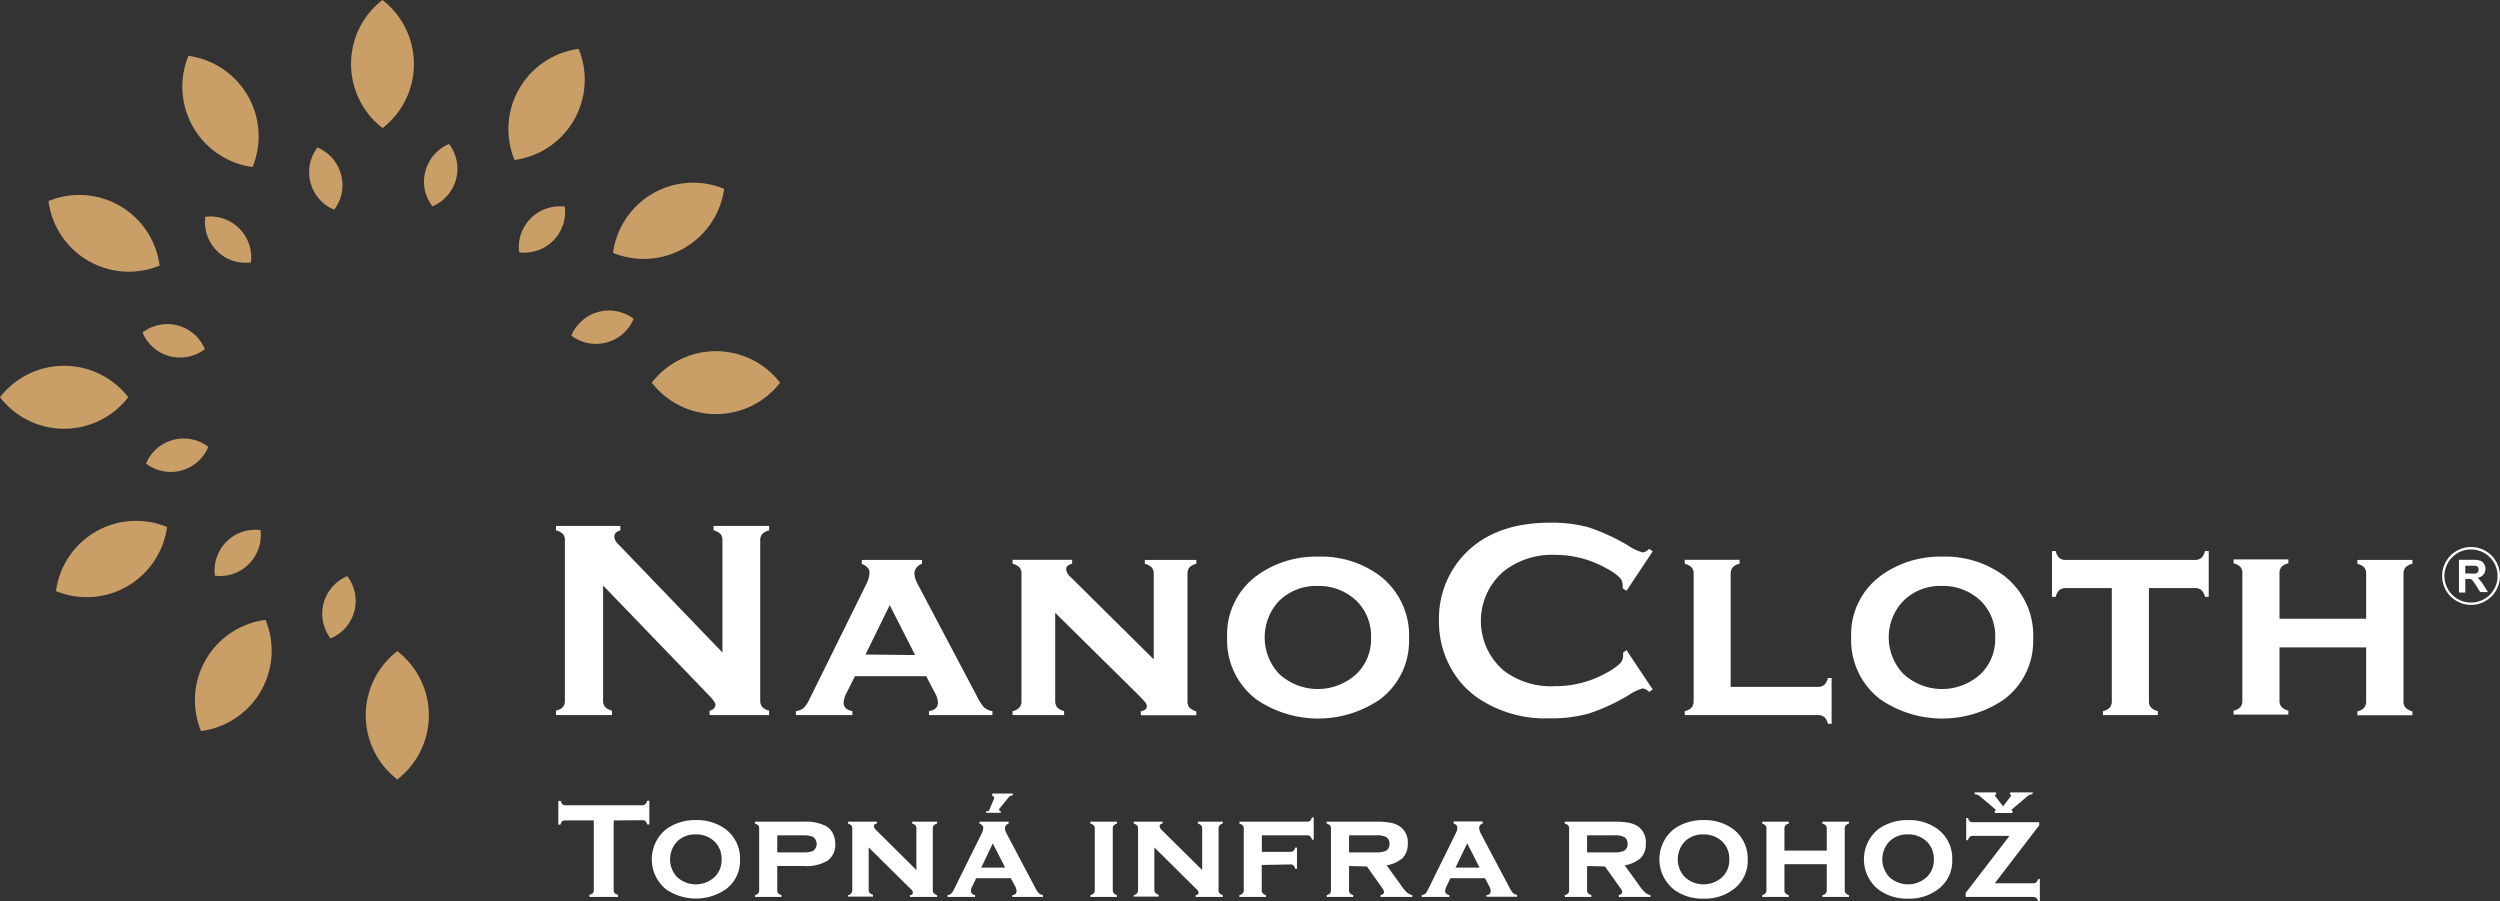<svg xmlns="http://www.w3.org/2000/svg" viewBox="0 0 236.28 85.18"><rect x="0" y="0" width="236.28" height="85.18" fill="#333333" stroke="none"/><defs><style>.cls-1{fill:#ca9e67;}.cls-2{fill:#fff;}</style></defs><g id="Layer_2" data-name="Layer 2"><g id="Layer_1-2" data-name="Layer 1"><path class="cls-1" d="M37.55,61.54a7.66,7.66,0,0,1,0,12.13,7.66,7.66,0,0,1,0-12.13ZM25.1,58.59A7.65,7.65,0,0,1,19,69.09a7.65,7.65,0,0,1,6.07-10.5Zm-9.31-8.78a7.67,7.67,0,0,1-10.5,6.06,7.64,7.64,0,0,1,10.5-6.06ZM12.12,37.54A7.65,7.65,0,0,1,0,37.54a7.67,7.67,0,0,1,12.12,0Zm3-12.45A7.66,7.66,0,0,1,4.58,19a7.66,7.66,0,0,1,10.5,6.06Zm8.79-9.3A7.66,7.66,0,0,1,17.81,5.28a7.67,7.67,0,0,1,6.06,10.51Zm12.27-3.67A7.65,7.65,0,0,1,36.14,0a7.65,7.65,0,0,1,0,12.12Zm12.45,3a7.65,7.65,0,0,1,6.06-10.5,7.66,7.66,0,0,1-6.06,10.5Zm9.31,8.78a7.64,7.64,0,0,1,10.5-6.05,7.67,7.67,0,0,1-10.5,6.05Zm3.66,12.27a7.66,7.66,0,0,1,12.13,0,7.68,7.68,0,0,1-12.13,0Z"/><path class="cls-1" d="M31.59,19.82a3.78,3.78,0,0,1-2.24-2.55A3.84,3.84,0,0,1,30,13.94a3.84,3.84,0,0,1,2.23,2.55,3.79,3.79,0,0,1-.65,3.33Zm9.28-.32a3.8,3.8,0,0,1-.66-3.34,3.84,3.84,0,0,1,2.23-2.55,3.85,3.85,0,0,1-1.57,5.89Zm8.2,4.35a3.8,3.8,0,0,1,1.09-3.21,3.87,3.87,0,0,1,3.22-1.11,3.86,3.86,0,0,1-4.31,4.32ZM54,31.72a3.82,3.82,0,0,1,2.56-2.24,3.88,3.88,0,0,1,3.33.65A3.86,3.86,0,0,1,54,31.72ZM32.82,54.45a3.84,3.84,0,0,1-1.58,5.89,3.86,3.86,0,0,1,1.58-5.89Zm-8.2-4.35a3.86,3.86,0,0,1-4.31,4.31,3.85,3.85,0,0,1,4.31-4.31Zm-4.93-7.87a3.84,3.84,0,0,1-5.89,1.58,3.86,3.86,0,0,1,5.89-1.58ZM19.36,33a3.85,3.85,0,0,1-5.89-1.57A3.84,3.84,0,0,1,19.36,33Zm4.36-8.2a3.81,3.81,0,0,1-3.22-1.09,3.86,3.86,0,0,1-1.1-3.22,3.87,3.87,0,0,1,4.32,4.31Z"/><path class="cls-2" d="M57,55.34V66.2a.89.89,0,0,0,.19.62,1.35,1.35,0,0,0,.65.34v.42H52.55v-.42a1.34,1.34,0,0,0,.66-.34.94.94,0,0,0,.18-.62V51.08a.91.91,0,0,0-.18-.61,1.34,1.34,0,0,0-.66-.34v-.42h6.08v.42q-.57.15-.57.6a1.07,1.07,0,0,0,.37.7l9.85,10.24V51.08a.91.91,0,0,0-.18-.61,1.34,1.34,0,0,0-.66-.34v-.42h5.25v.42a1.35,1.35,0,0,0-.65.34.91.91,0,0,0-.19.61V66.2a.94.94,0,0,0,.19.62,1.35,1.35,0,0,0,.65.34v.42H67.07v-.42q.54-.12.54-.57c0-.17-.21-.47-.64-.91Z"/><path class="cls-2" d="M87.54,63.91H80.8L80,65.51a2.29,2.29,0,0,0-.27.9c0,.42.28.69.83.8v.37H75.22v-.37a1.37,1.37,0,0,0,.74-.3,3.3,3.3,0,0,0,.57-.88L81.88,55.2a2.53,2.53,0,0,0,.3-1.08c0-.35-.24-.63-.73-.83v-.37h5.69v.37a1,1,0,0,0-.72.89,2.43,2.43,0,0,0,.33,1.06l5.55,10.5A4.53,4.53,0,0,0,93,66.85a1.53,1.53,0,0,0,.8.36v.37h-6v-.37c.56-.1.85-.36.85-.8a2.23,2.23,0,0,0-.33-1Zm-1.05-2-2.4-4.72L81.8,61.86Z"/><path class="cls-2" d="M99.73,57.92v8.31a1,1,0,0,0,.19.63,1.46,1.46,0,0,0,.65.35v.37H95.7v-.37a1.24,1.24,0,0,0,.65-.34.93.93,0,0,0,.19-.63v-12a.91.91,0,0,0-.18-.61,1.39,1.39,0,0,0-.66-.35v-.37h5.63v.37q-.57.14-.57.51a1.12,1.12,0,0,0,.41.73l7.87,7.8V54.25a.9.9,0,0,0-.19-.62,1.27,1.27,0,0,0-.65-.34v-.37h4.87v.37a1.31,1.31,0,0,0-.66.34,1,1,0,0,0-.18.62v12a.94.94,0,0,0,.18.62,1.49,1.49,0,0,0,.66.36v.37h-5.25v-.37q.57-.12.57-.48a.64.64,0,0,0-.15-.38c-.11-.13-.35-.38-.72-.76Z"/><path class="cls-2" d="M124.55,52.61a9.3,9.3,0,0,1,5.83,1.78,7.11,7.11,0,0,1,2.79,6,6.88,6.88,0,0,1-2.79,5.74,10.34,10.34,0,0,1-11.6,0,7,7,0,0,1-2.8-5.86,6.89,6.89,0,0,1,2.8-5.86A9.48,9.48,0,0,1,124.55,52.61Zm0,2.77a5,5,0,0,0-3.7,1.45,5.06,5.06,0,0,0,0,6.82,5.39,5.39,0,0,0,7.4,0,4.55,4.55,0,0,0,1.33-3.34,4.67,4.67,0,0,0-1.33-3.48A5.13,5.13,0,0,0,124.57,55.38Z"/><path class="cls-2" d="M153.72,61.44l2.48,3.72-.34.24a1,1,0,0,0-.6-.34,4.57,4.57,0,0,0-1.32.63,18.45,18.45,0,0,1-3.79,1.75,13.07,13.07,0,0,1-3.66.45,11.38,11.38,0,0,1-6.93-2A8.39,8.39,0,0,1,137.05,63,9,9,0,0,1,136,58.64,8.81,8.81,0,0,1,137.88,53q2.87-3.6,8.63-3.6a13.25,13.25,0,0,1,3.63.44,18.8,18.8,0,0,1,3.8,1.76,4.54,4.54,0,0,0,1.32.61,1,1,0,0,0,.6-.34l.34.24-2.48,3.73-.36-.24a2.47,2.47,0,0,0,0-.35,1,1,0,0,0-.33-.71,5.16,5.16,0,0,0-1.16-.8,9.86,9.86,0,0,0-4.91-1.3A7.38,7.38,0,0,0,142.11,54a6.18,6.18,0,0,0,0,9.37A7.38,7.38,0,0,0,147,64.85a9.86,9.86,0,0,0,4.91-1.3,5.47,5.47,0,0,0,1.16-.81,1,1,0,0,0,.33-.71,2.24,2.24,0,0,0,0-.34Z"/><path class="cls-2" d="M163.57,64.92h8.21a1,1,0,0,0,.63-.18,1.43,1.43,0,0,0,.35-.66h.35v4.33h-.35a1.27,1.27,0,0,0-.35-.65,1,1,0,0,0-.63-.18H159.23v-.37a1.28,1.28,0,0,0,.65-.34,1,1,0,0,0,.19-.63v-12a.86.86,0,0,0-.19-.61,1.35,1.35,0,0,0-.65-.35v-.37h5.18v.37a1.27,1.27,0,0,0-.65.34,1,1,0,0,0-.19.62Z"/><path class="cls-2" d="M183.54,52.61a9.32,9.32,0,0,1,5.83,1.78,7.11,7.11,0,0,1,2.79,6,6.88,6.88,0,0,1-2.79,5.74,10.36,10.36,0,0,1-11.61,0,7,7,0,0,1-2.8-5.86,6.89,6.89,0,0,1,2.8-5.86A9.51,9.51,0,0,1,183.54,52.61Zm0,2.77a4.93,4.93,0,0,0-3.69,1.45,5,5,0,0,0,0,6.82,5.39,5.39,0,0,0,7.4,0,4.59,4.59,0,0,0,1.32-3.34,4.7,4.7,0,0,0-1.32-3.48A5.15,5.15,0,0,0,183.55,55.38Z"/><path class="cls-2" d="M203.1,55.58V66.23a.94.94,0,0,0,.18.62,1.43,1.43,0,0,0,.66.36v.37h-5.19v-.37a1.2,1.2,0,0,0,.65-.34.93.93,0,0,0,.19-.63V55.58h-4.32a1,1,0,0,0-.63.18,1.32,1.32,0,0,0-.35.65h-.35V52.08h.35a1.24,1.24,0,0,0,.34.65.9.9,0,0,0,.63.19h12.16a1,1,0,0,0,.63-.18,1.31,1.31,0,0,0,.35-.66h.35v4.33h-.35a1.32,1.32,0,0,0-.35-.65,1,1,0,0,0-.63-.18Z"/><path class="cls-2" d="M223.63,61.19h-8.19v5a.89.89,0,0,0,.19.62,1.44,1.44,0,0,0,.65.36v.37H211.1v-.37a1.2,1.2,0,0,0,.64-.34.93.93,0,0,0,.19-.63v-12a.91.91,0,0,0-.18-.61,1.35,1.35,0,0,0-.65-.35v-.37h5.18v.37a1.27,1.27,0,0,0-.65.34.9.9,0,0,0-.19.62v4.28h8.19V54.25a1,1,0,0,0-.17-.61,1.34,1.34,0,0,0-.66-.35v-.37H228v.37a1.31,1.31,0,0,0-.66.34,1,1,0,0,0-.18.62v12a.94.94,0,0,0,.18.62,1.49,1.49,0,0,0,.66.36v.37H222.8v-.37a1.2,1.2,0,0,0,.64-.34.93.93,0,0,0,.19-.63Z"/><path class="cls-2" d="M58,77.54v6.57a.45.45,0,0,0,.09.3.67.67,0,0,0,.32.16v.2H55.71v-.2a.73.73,0,0,0,.32-.16.45.45,0,0,0,.09-.3V77.54H53.43a.51.51,0,0,0-.3.08.73.73,0,0,0-.16.32h-.2V75.7H53a.67.67,0,0,0,.17.32.4.4,0,0,0,.29.09h7.26A.41.41,0,0,0,61,76a.6.6,0,0,0,.17-.32h.2v2.24h-.2a.64.64,0,0,0-.17-.32.47.47,0,0,0-.3-.08Z"/><path class="cls-2" d="M65.76,77.51a4.53,4.53,0,0,1,2.82.86,3.46,3.46,0,0,1,1.36,2.91,3.31,3.31,0,0,1-1.36,2.78,5,5,0,0,1-5.62,0,3.66,3.66,0,0,1,0-5.69A4.62,4.62,0,0,1,65.76,77.51Zm0,1.35a2.4,2.4,0,0,0-1.79.7,2.46,2.46,0,0,0,0,3.31,2.62,2.62,0,0,0,3.59,0,2.22,2.22,0,0,0,.64-1.62,2.28,2.28,0,0,0-.64-1.69A2.48,2.48,0,0,0,65.76,78.86Z"/><path class="cls-2" d="M73.46,81.85v2.27a.45.45,0,0,0,.08.3.73.73,0,0,0,.32.18v.17H71.35V84.6a.6.6,0,0,0,.31-.17.45.45,0,0,0,.09-.3V78.31a.45.45,0,0,0-.08-.3.85.85,0,0,0-.32-.17v-.18H76a4.12,4.12,0,0,1,2.08.42,1.66,1.66,0,0,1,.63.68,2.08,2.08,0,0,1,.23,1,1.82,1.82,0,0,1-.72,1.58,3.89,3.89,0,0,1-2.22.51Zm0-1.29h2.42a2.52,2.52,0,0,0,.93-.12.8.8,0,0,0,0-1.36,2.4,2.4,0,0,0-.93-.13H73.46Z"/><path class="cls-2" d="M82.1,80.09v4a.45.45,0,0,0,.09.3.69.69,0,0,0,.32.18v.17H80.15V84.6a.6.6,0,0,0,.31-.17.45.45,0,0,0,.09-.3V78.31a.45.45,0,0,0-.09-.3.79.79,0,0,0-.31-.17v-.18h2.73v.18c-.19,0-.28.13-.28.25a.6.6,0,0,0,.2.36l3.81,3.78V78.31a.45.45,0,0,0-.08-.3.64.64,0,0,0-.32-.17v-.18h2.36v.18a.64.64,0,0,0-.32.17.45.45,0,0,0-.09.3v5.81a.45.45,0,0,0,.09.3.73.73,0,0,0,.32.18v.17H86V84.6c.19,0,.28-.12.28-.24a.27.27,0,0,0-.07-.18c0-.06-.17-.19-.35-.37Z"/><path class="cls-2" d="M95.53,83H92.26l-.37.77a1.08,1.08,0,0,0-.13.44c0,.2.13.33.4.39v.17H89.55V84.6a.75.75,0,0,0,.36-.15,1.32,1.32,0,0,0,.27-.43l2.6-5.25a1.19,1.19,0,0,0,.15-.52c0-.18-.12-.31-.36-.41v-.18h2.76v.18a.47.47,0,0,0-.35.43,1.31,1.31,0,0,0,.16.52l2.69,5.09a2.61,2.61,0,0,0,.35.54.89.89,0,0,0,.39.18v.17h-2.9V84.6c.27,0,.41-.18.41-.39a1.2,1.2,0,0,0-.16-.49ZM95,82l-1.17-2.29L92.74,82Zm.72-7v.17a.52.52,0,0,0-.38.17l-.9,1.11a.18.18,0,0,0,0,.1c0,.07,0,.1.14.1h0v.17H93.21v-.17a.37.37,0,0,0,.21,0,.44.44,0,0,0,.12-.19l.42-1a.22.22,0,0,0,0-.1q0-.09-.18-.12V75Z"/><path class="cls-2" d="M105.17,78.31v5.81a.45.45,0,0,0,.09.3.68.68,0,0,0,.31.18v.17h-2.51V84.6a.6.6,0,0,0,.31-.17.4.4,0,0,0,.1-.3V78.31a.45.45,0,0,0-.09-.3.85.85,0,0,0-.32-.17v-.18h2.51v.18a.6.6,0,0,0-.31.17A.45.45,0,0,0,105.17,78.31Z"/><path class="cls-2" d="M109.1,80.09v4a.4.4,0,0,0,.1.3.61.61,0,0,0,.31.18v.17h-2.36V84.6a.6.6,0,0,0,.31-.17.45.45,0,0,0,.1-.3V78.31a.45.45,0,0,0-.09-.3.85.85,0,0,0-.32-.17v-.18h2.73v.18c-.19,0-.28.13-.28.25a.6.6,0,0,0,.2.36l3.82,3.78V78.31a.45.45,0,0,0-.09-.3.64.64,0,0,0-.32-.17v-.18h2.36v.18a.56.56,0,0,0-.31.17.45.45,0,0,0-.09.3v5.81a.45.45,0,0,0,.09.3.63.63,0,0,0,.31.18v.17H113V84.6c.18,0,.28-.12.28-.24a.29.29,0,0,0-.08-.18c0-.06-.17-.19-.35-.37Z"/><path class="cls-2" d="M119.25,81.75v2.37a.45.45,0,0,0,.09.3.68.68,0,0,0,.31.18v.17h-2.51V84.6a.69.69,0,0,0,.32-.17.45.45,0,0,0,.09-.3V78.31a.45.45,0,0,0-.09-.3.85.85,0,0,0-.32-.17v-.18h6.37a.52.52,0,0,0,.31-.08.64.64,0,0,0,.17-.32h.17v2.1H124a.64.64,0,0,0-.17-.32.46.46,0,0,0-.31-.09h-4.26v1.56h2.68a.51.51,0,0,0,.3-.08.64.64,0,0,0,.17-.32h.17v2h-.17a.57.57,0,0,0-.17-.32.43.43,0,0,0-.3-.09Z"/><path class="cls-2" d="M127.5,81.85v2.27a.45.45,0,0,0,.08.3.73.73,0,0,0,.32.18v.17h-2.51V84.6a.6.6,0,0,0,.31-.17.45.45,0,0,0,.09-.3V78.31a.45.45,0,0,0-.08-.3.85.85,0,0,0-.32-.17v-.18h4.66a7,7,0,0,1,1.38.1,2.36,2.36,0,0,1,.85.33,1.81,1.81,0,0,1,.77,1.64,1.9,1.9,0,0,1-.47,1.35,3,3,0,0,1-1.53.7l1.35,1.87a4.38,4.38,0,0,0,.58.71,1.22,1.22,0,0,0,.5.24v.17h-3V84.6c.22-.06.33-.16.33-.29a.93.93,0,0,0-.2-.42l-1.42-2Zm0-1.29h2.56a2.28,2.28,0,0,0,.86-.12.67.67,0,0,0,.4-.68.68.68,0,0,0-.28-.63,1.9,1.9,0,0,0-1-.18H127.5Z"/><path class="cls-2" d="M140.35,83h-3.27l-.37.77a1.08,1.08,0,0,0-.13.44c0,.2.13.33.4.39v.17h-2.61V84.6a.75.75,0,0,0,.36-.15A1.49,1.49,0,0,0,135,84l2.59-5.25a1.19,1.19,0,0,0,.15-.52c0-.18-.12-.31-.36-.41v-.18h2.76v.18a.46.46,0,0,0-.34.43,1.27,1.27,0,0,0,.15.52l2.7,5.09a2.31,2.31,0,0,0,.34.54.89.89,0,0,0,.39.18v.17h-2.9V84.6c.27,0,.41-.18.41-.39a1.06,1.06,0,0,0-.16-.49Zm-.51-1-1.17-2.29L137.56,82Z"/><path class="cls-2" d="M150,81.85v2.27a.45.45,0,0,0,.09.3.67.67,0,0,0,.32.18v.17h-2.52V84.6a.64.64,0,0,0,.32-.17.45.45,0,0,0,.09-.3V78.31a.45.45,0,0,0-.09-.3.85.85,0,0,0-.32-.17v-.18h4.66a7,7,0,0,1,1.39.1,2.43,2.43,0,0,1,.85.33,1.81,1.81,0,0,1,.76,1.64,1.85,1.85,0,0,1-.47,1.35,3,3,0,0,1-1.53.7l1.35,1.87a4.31,4.31,0,0,0,.59.71,1.11,1.11,0,0,0,.5.24v.17h-3V84.6c.22-.06.33-.16.33-.29a.88.88,0,0,0-.21-.42l-1.42-2Zm0-1.29h2.56a2.37,2.37,0,0,0,.87-.12.67.67,0,0,0,.39-.68.68.68,0,0,0-.28-.63,1.9,1.9,0,0,0-1-.18H150Z"/><path class="cls-2" d="M161,77.51a4.53,4.53,0,0,1,2.82.86,3.49,3.49,0,0,1,1.36,2.91,3.34,3.34,0,0,1-1.36,2.78,4.42,4.42,0,0,1-2.81.87,4.47,4.47,0,0,1-2.82-.87,3.66,3.66,0,0,1,0-5.69A4.65,4.65,0,0,1,161,77.51Zm0,1.35a2.4,2.4,0,0,0-1.79.7,2.46,2.46,0,0,0,0,3.31,2.62,2.62,0,0,0,3.59,0,2.22,2.22,0,0,0,.64-1.62,2.28,2.28,0,0,0-.64-1.69A2.51,2.51,0,0,0,161,78.86Z"/><path class="cls-2" d="M172.65,81.68h-4v2.44a.45.45,0,0,0,.09.3.73.73,0,0,0,.32.18v.17h-2.51V84.6a.65.65,0,0,0,.31-.17.45.45,0,0,0,.09-.3V78.31a.45.45,0,0,0-.09-.3.79.79,0,0,0-.31-.17v-.18h2.51v.18a.64.64,0,0,0-.32.17.45.45,0,0,0-.09.3v2.08h4V78.31a.45.45,0,0,0-.09-.3.77.77,0,0,0-.32-.17v-.18h2.51v.18a.6.6,0,0,0-.31.17.45.45,0,0,0-.09.3v5.81a.45.45,0,0,0,.09.3.68.68,0,0,0,.31.18v.17h-2.51V84.6a.69.69,0,0,0,.32-.17.46.46,0,0,0,.09-.31Z"/><path class="cls-2" d="M180.33,77.51a4.53,4.53,0,0,1,2.82.86,3.46,3.46,0,0,1,1.36,2.91,3.31,3.31,0,0,1-1.36,2.78,4.42,4.42,0,0,1-2.81.87,4.47,4.47,0,0,1-2.82-.87,3.66,3.66,0,0,1,0-5.69A4.65,4.65,0,0,1,180.33,77.51Zm0,1.35a2.4,2.4,0,0,0-1.79.7,2.46,2.46,0,0,0,0,3.31,2.62,2.62,0,0,0,3.59,0,2.22,2.22,0,0,0,.64-1.62,2.28,2.28,0,0,0-.64-1.69A2.51,2.51,0,0,0,180.33,78.86Z"/><path class="cls-2" d="M188.53,83.48h3.61a.41.41,0,0,0,.31-.09.68.68,0,0,0,.17-.31h.17v2.1h-.17a.6.6,0,0,0-.16-.31.43.43,0,0,0-.31-.1h-6.37v-.38L189.92,79h-3.45a.45.45,0,0,0-.3.09.64.64,0,0,0-.17.32h-.17v-2.1H186a.64.64,0,0,0,.17.32.51.51,0,0,0,.3.08h6.26V78Z"/><path class="cls-2" d="M232.4,56V52.91h1.3a2.12,2.12,0,0,1,.71.08.66.66,0,0,1,.35.29.87.87,0,0,1,.14.48.84.84,0,0,1-.12.45.51.51,0,0,1-.09.12.85.85,0,0,1-.51.27l.24.27a3.25,3.25,0,0,1,.35.5l.37.59h-.73L234,55.3a3.72,3.72,0,0,0-.33-.45.44.44,0,0,0-.18-.13,1.19,1.19,0,0,0-.31,0H233V56ZM233,54.2h.46a2,2,0,0,0,.55,0,.3.3,0,0,0,.18-.13.45.45,0,0,0,0-.48.42.42,0,0,0-.23-.12H233Z"/><path class="cls-2" d="M233.54,57.17a2.62,2.62,0,0,1-1.06-.22,2.55,2.55,0,0,1-.46-.25,2.45,2.45,0,0,1-.74-.74,2.05,2.05,0,0,1-.25-.46,2.69,2.69,0,0,1,0-2.13,2.05,2.05,0,0,1,.25-.46,2.45,2.45,0,0,1,.74-.74,2.05,2.05,0,0,1,.46-.25,2.69,2.69,0,0,1,2.13,0,2.05,2.05,0,0,1,.46.25,2.45,2.45,0,0,1,.74.74,2.55,2.55,0,0,1,.25.46,2.69,2.69,0,0,1,0,2.13,2.55,2.55,0,0,1-.25.46,2.45,2.45,0,0,1-.74.74,2.55,2.55,0,0,1-.46.25A2.63,2.63,0,0,1,233.54,57.17Zm0-5.24a2.51,2.51,0,1,0,2.51,2.5A2.51,2.51,0,0,0,233.54,51.93Z"/><path class="cls-2" d="M190,74.89l-.07.18c.12,0,.17.06.14.13a.37.37,0,0,1-.06.1l-.7.91-.69-.91a.26.26,0,0,1-.07-.1c0-.07,0-.11.14-.13l-.06-.18H186.6l.06.18a.73.73,0,0,1,.47.19l1.39,1.18a.18.18,0,0,1,.08.11c0,.07,0,.1-.1.1h0l.07.19h1.61l.06-.19h0c-.1,0-.13,0-.11-.1a.23.23,0,0,1,.08-.11l1.4-1.18a.73.73,0,0,1,.46-.19l.07-.18Z"/></g></g></svg>